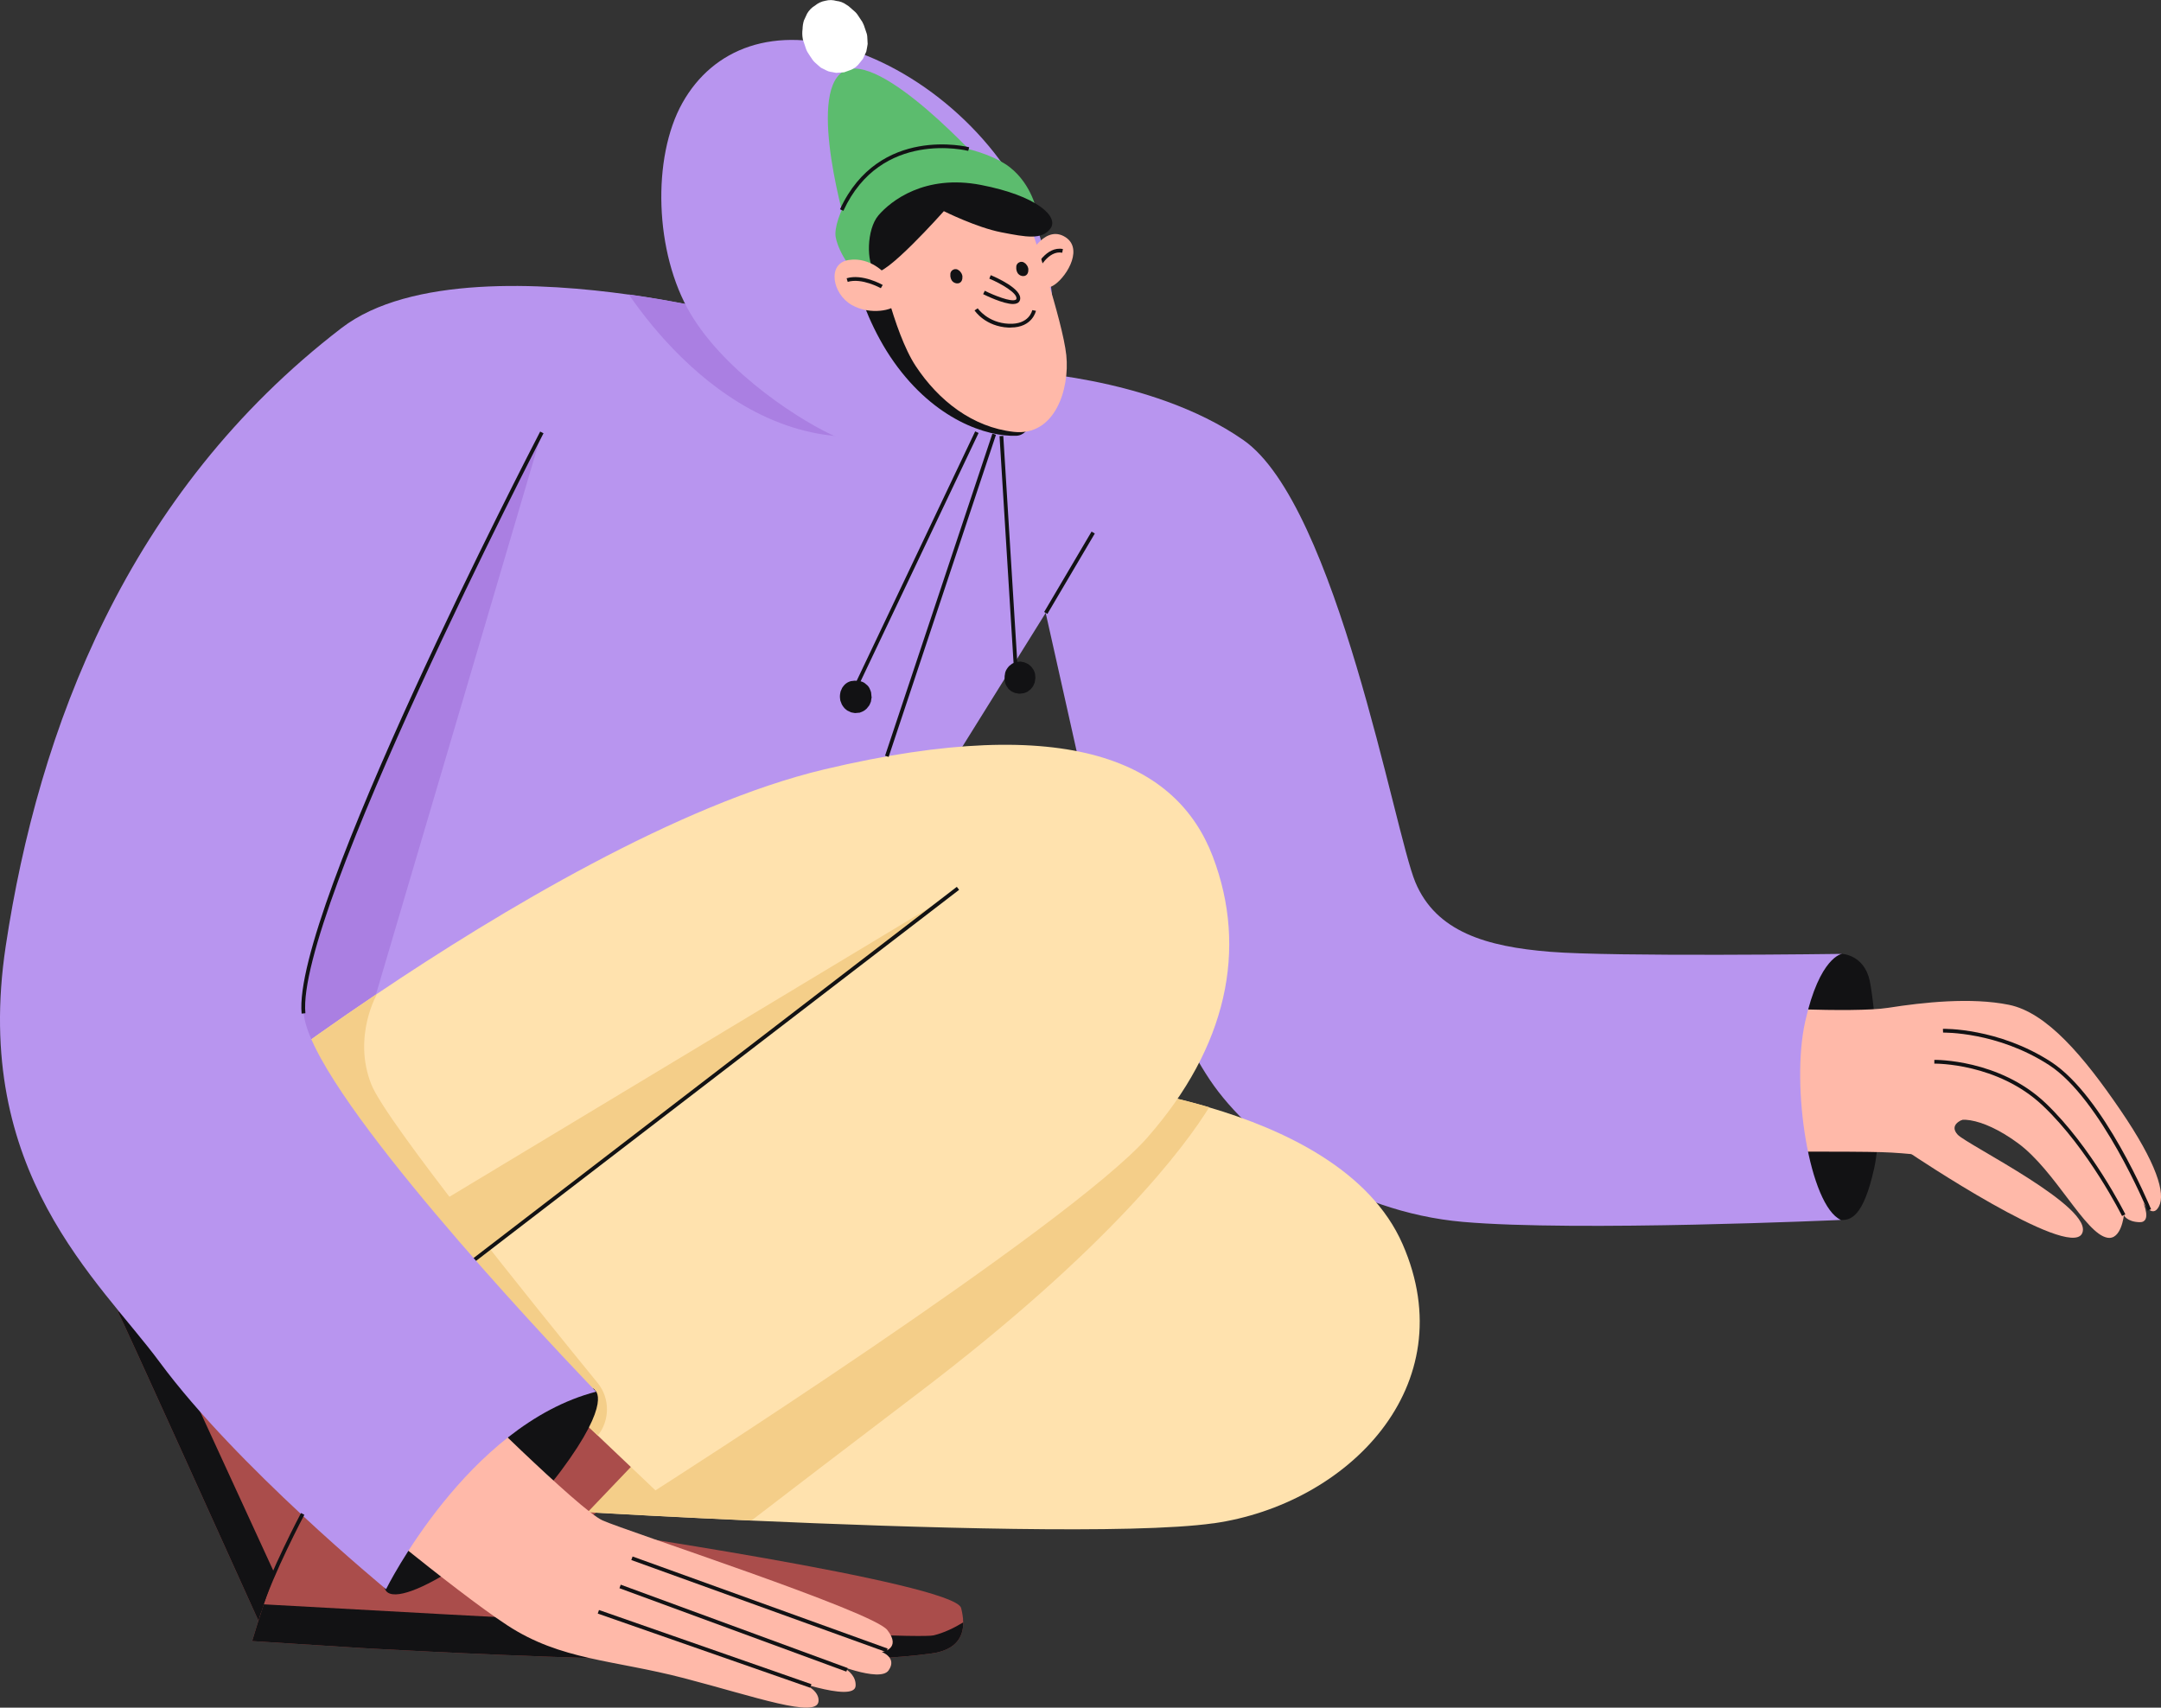 <?xml version="1.0" encoding="UTF-8"?> <svg xmlns="http://www.w3.org/2000/svg" id="Layer_2" data-name="Layer 2" viewBox="0 0 286.87 226.7"><rect x="0" y="0" width="286.87" height="226.7" fill="#333333" stroke="none"/><defs><style> .cls-1 { fill: #5cbc6e; } .cls-2 { fill: #aa4d4b; } .cls-3 { fill: #b895ef; } .cls-4 { fill: #fff; } .cls-5 { fill: #ffb9a9; } .cls-6 { fill: #121214; } .cls-7 { fill: #ffe2ae; } .cls-8 { fill: #aa7fe2; } .cls-9 { fill: #f4ce89; } </style></defs><g id="OBJECTS"><g><path class="cls-6" d="m244.52,126.63s2.95.09,3.69,3.6,2.02,18.38.58,24.88-3.14,6.88-4.4,6.85c-1.26-.04-5.01-1.89-7.26-11.99-2.25-10.1.48-17.43,2.67-20.42,2.19-2.99,4.72-2.91,4.72-2.91Z"></path><path class="cls-5" d="m260.53,148.64s-1.88.65-.65,1.99c1.23,1.34,18.28,9.7,16.5,13.14-1.78,3.44-22.64-10.56-22.64-10.56,0,0,1.54-4.03,3.67-4.83,2.13-.81,3.11.26,3.11.26Z"></path><path class="cls-5" d="m231.26,133.65s14.73.87,19.39.14,11-1.42,16.03-.4c5.03,1.02,9.93,6.84,14.79,13.96,4.86,7.12,6.02,11.08,5.13,12.8s-2.09-.5-2.09-.5c0,0,1.19,2.65-.49,2.6-1.68-.05-2.08-.93-2.08-.93,0,0-.33,3.32-2.19,2.99-2.94-.52-6.92-8.93-11.88-12.56-4.96-3.64-8.75-3.75-9.22-2.02-.47,1.73-1.79,3.87-1.79,3.87,0,0-3.36-.54-7.15-.65s-16.86-.06-16.86-.06l-1.58-19.24Z"></path><path class="cls-6" d="m281.7,161.43c-.04-.09-4.44-8.88-10.5-14.63-6.01-5.71-14.32-5.6-14.42-5.6v-.5c.07,0,8.6-.12,14.76,5.73,6.12,5.82,10.56,14.69,10.6,14.78l-.45.22Z"></path><path class="cls-6" d="m285.09,160.72c-.06-.15-6.18-14.85-13.08-19.33-6.89-4.47-14-4.3-14.07-4.31l-.02-.5c.07,0,7.33-.17,14.36,4.39,7.02,4.56,13.01,18.95,13.27,19.56l-.46.19Z"></path><path class="cls-3" d="m134.12,49.22s18.53.55,30.94,9.2c12.41,8.65,20.06,52.06,22.82,58.68s9.46,8.57,17.87,9.25c8.41.69,38.77.28,38.77.28,0,0-2.96.35-4.89,9.01-1.93,8.67.59,24.44,4.75,26.31,0,0-35.03,1.58-50.17.26-15.14-1.32-27.95-10.42-33.62-18.88s-14.75-30.53-17-40.63c-2.25-10.1-6-26.78-6-26.78l-3.48-26.71Z"></path><path class="cls-7" d="m161.08,202.22c-10.57,1.5-39.55.61-61.32-.36-9.17-.41-17.06-.83-21.75-1.1-2.89-.16-4.56-.26-4.56-.26l69.86-56.81s2.93.22,7.28,1c2.84.5,6.29,1.24,9.93,2.32,9.97,2.93,21.38,8.34,25.67,18.15,8.27,18.87-7.34,34.55-25.12,37.07Z"></path><path class="cls-2" d="m46.17,202.27l-10.72,15.42s-.41-.92-1.12-2.48c-4.1-9.07-18.04-39.93-18.63-40.97-.18-.32,1.78-.31,4.77-.12,8.48.53,25.27,2.48,25.27,2.48l.42,25.67Z"></path><path class="cls-6" d="m38.27,212.81l-3.94,2.4c-4.1-9.07-18.04-39.93-18.63-40.97-.18-.32,1.78-.31,4.77-.12l17.79,38.7Z"></path><polygon class="cls-3" points="145.32 70.92 110.91 126.16 42.61 140.53 34.59 142.22 64.55 49.77 86.66 43.3 94.3 41.06 101.63 42.56 137.05 49.8 145.32 70.92"></polygon><path class="cls-8" d="m71.93,57.4l-22.33,75.66-16.67,10.25,9.33-49.72s21.72-38.61,29.67-36.19Z"></path><path class="cls-2" d="m127.87,215.39c.01,1.77-.81,3.64-4.19,4.11-19.02,2.65-75.85-.73-75.85-.73l-14.36-.91c.47-1.58,1-3.26,1.54-4.88.53-1.59,1.09-3.13,1.64-4.48.97-2.37,2.29-4.92,3.56-7.18l25.01-31.02,28.26,20.22-17.1,12.28s50.33,7.31,51.21,10.67c.14.57.27,1.23.27,1.91Z"></path><path class="cls-6" d="m127.87,215.39c.01,1.77-.81,3.64-4.19,4.11-19.02,2.65-75.85-.73-75.85-.73l-14.36-.91c.47-1.58,1-3.26,1.54-4.88,24.96,1.4,86.23,4.76,88.92,4.12,1.38-.33,2.77-1.01,3.93-1.72Z"></path><rect class="cls-6" x="102.82" y="74.11" width="37.6" height=".5" transform="translate(2.26 152.3) rotate(-64.59)"></rect><rect class="cls-6" x="133.67" y="57.84" width=".5" height="31.77" transform="translate(-4.3 8.42) rotate(-3.54)"></rect><path class="cls-9" d="m160.52,147c-3.18,5.13-13.05,18.52-38.59,37.92-9.74,7.4-17.22,13.13-22.17,16.93-9.17-.41-17.06-.83-21.75-1.1l12.81-13.42,59.77-42.66c2.84.5,6.29,1.24,9.93,2.32Z"></path><path class="cls-7" d="m152.38,150.94c-10.45,11.9-65.37,46.91-65.37,46.91l-7.65-7.27-10.15-9.63-37.65-35.77s1.8-1.41,4.95-3.73c3.26-2.39,7.94-5.75,13.56-9.53h0c16.16-10.87,39.99-25.18,59.39-29.79,32.67-7.75,46.81-.79,51.53,11.56,4.71,12.35,1.82,25.35-8.62,37.25Z"></path><path class="cls-9" d="m79.36,190.58l-10.15-9.63-32.7-39.5c3.26-2.39,7.94-5.75,13.56-9.53h0s-3.31,5.68-.77,12.06c1.99,4.98,21.53,29.19,30.03,39.6,1.7,2.08,1.61,5.04.02,7Z"></path><polygon class="cls-9" points="125.32 119.33 56.2 160.96 62.46 167.63 125.32 119.33"></polygon><rect class="cls-6" x="102.33" y="78.78" width="45.07" height=".5" transform="translate(10.4 172.5) rotate(-71.57)"></rect><rect class="cls-6" x="52" y="143.21" width="83.84" height=".5" transform="translate(-67.95 86.91) rotate(-37.53)"></rect><path class="cls-6" d="m78.95,184.53s2.49,1.38-4.51,10.77c-7,9.39-21.17,18.56-23.2,15.89-2.03-2.68,5.4-12.49,10.63-18.44,5.22-5.95,16.7-9.54,17.09-8.22Z"></path><g><path class="cls-5" d="m60.82,184.42s16.05,16,19.15,17.41c3.09,1.41,35.87,12.05,37.82,14.56,1.96,2.51-.73,2.92-.73,2.92,0,0,2.08.74.9,2.44-1.18,1.7-7.89-1.16-7.89-1.16,0,0,3.66.85,3.51,3.22-.16,2.36-10.01-1.31-10.01-1.31,0,0,5.25.97,5.09,3.33-.16,2.36-8.46-.6-17.86-3.05-9.4-2.45-16.32-2.35-23.45-7.01-7.13-4.66-22.92-17.88-22.92-17.88l16.39-13.47Z"></path><rect class="cls-6" x="100.57" y="194.97" width=".5" height="36" transform="translate(-133.73 235.49) rotate(-70.15)"></rect><polygon class="cls-6" points="112.35 221.91 82.23 210.84 82.4 210.37 112.53 221.44 112.35 221.91"></polygon><rect class="cls-6" x="93.28" y="203.95" width=".5" height="29.87" transform="translate(-143.95 235.03) rotate(-70.75)"></rect></g><path class="cls-3" d="m71.93,57.4s-33.36,63.12-31.59,77.35c.19,1.5,1,3.48,2.27,5.78,8.36,15.12,36.53,44.22,36.53,44.22-17.09,4.42-27.89,26.22-27.89,26.22,0,0-19.85-16.32-30.03-30.11-8.08-10.94-25-25.16-20.46-55.26,4.34-28.76,16.09-60.18,44.57-82.05,9.12-7.01,26.71-6.04,38.14-4.44,6.37.89,10.83,1.97,10.83,1.97l-5.86,4.28-16.51,12.07Z"></path><path class="cls-6" d="m34.69,213.95l-.48-.15c1.55-5.01,5.71-12.87,5.75-12.94l.44.23c-.04.08-4.18,7.89-5.72,12.86Z"></path><path class="cls-8" d="m111.33,57.92c-9.92-.76-17.76-6.98-22.89-12.58-.64-.69-1.23-1.38-1.78-2.04-1.31-1.57-2.37-3.03-3.19-4.21,6.37.89,10.83,1.97,10.83,1.97l7.33,1.5,9.7,15.36Z"></path><path class="cls-3" d="m138.79,55.29s3-12.53-.79-24.03c-3.79-11.49-14.39-21.08-24.8-24.55-10.41-3.47-18.54-.31-22.61,6.95s-3.7,19.92,1.06,27.96,15.06,14.56,19.62,16.49c4.57,1.93,27.51-2.82,27.51-2.82Z"></path><path class="cls-6" d="m112.01,30.36s1.2,9.99,6.66,17.7,12.35,9.93,16.24,9.79c3.88-.14,3.07-12.27,3.07-12.27l-11.22-18.58-14.75,3.36Z"></path><path class="cls-1" d="m130.67,21.99s-13.91-15.55-18.75-12.49c-4.84,3.06.51,20.94.51,20.94l18.24-8.45Z"></path><path class="cls-5" d="m136.35,34.4s2.09-4.47,4.84-3.06c2.74,1.42.56,5.21-1.16,6.43-1.25.89-2.64.38-2.64.38l-1.04-3.75Z"></path><path class="cls-6" d="m137.84,35.86l-.45-.22c.06-.12,1.48-3.01,3.71-2.58l-.09.49c-1.86-.37-3.16,2.28-3.17,2.3Z"></path><path class="cls-1" d="m137.68,28.22s-.62-3.67-3.63-6.02c-3-2.35-10.8-4.3-15.48-2.1-4.68,2.2-8.07,9.08-7.63,11.39.44,2.3,2.54,4.93,2.95,5.01.41.08,23.78-8.27,23.78-8.27Z"></path><path class="cls-5" d="m136.88,30.28s4.2,12.34,4.67,16.87-1.52,10.79-6.98,10.18c-5.46-.61-9.97-4.14-13-8.72-3.03-4.58-5.06-14.73-5.06-14.73,0,0,3.23-6.03,8.85-6.27,5.62-.24,11.52,2.67,11.52,2.67Z"></path><path class="cls-6" d="m134.49,40.36c-1.32,0-3.67-1.16-3.98-1.31l.22-.45c1.25.63,3.48,1.51,4.09,1.2.06-.03.1-.07.11-.14.14-.75-2.03-2.01-3.6-2.67l.19-.46c.7.29,4.16,1.81,3.9,3.22-.04.22-.17.4-.38.5-.15.07-.34.11-.56.11Z"></path><path class="cls-6" d="m134.16,43.49c-.09,0-.18,0-.27,0-3.07-.14-4.46-2.19-4.52-2.28l.42-.28s1.32,1.93,4.13,2.05c2.7.12,3.09-1.73,3.11-1.81l.49.09s-.44,2.22-3.35,2.22Z"></path><path class="cls-6" d="m127.77,36.75c0-.09-.03-.17-.05-.25,0-.03-.02-.06-.03-.09-.03-.07-.07-.16-.12-.22,0-.01-.02-.02-.03-.04-.04-.05-.09-.11-.13-.16-.02-.02-.04-.04-.07-.06-.07-.05-.14-.1-.21-.14-.08-.04-.16-.06-.25-.06-.08-.01-.16,0-.24.03-.02,0-.03.02-.05.03,0,0-.01,0-.02,0-.1.04-.19.1-.26.19-.03.05-.06.09-.09.14-.05.11-.07.22-.06.34,0,.08,0,.15,0,.23.01.09.03.18.06.27,0,.02.01.03.02.05.03.06.06.13.09.19.04.07.1.14.16.19.01.01.02.02.03.03.05.04.1.07.15.1,0,0,.01,0,.02.01.06.03.15.05.2.07.01,0,.03,0,.04.01.07.01.14.01.2.01.07,0,.14-.03.2-.04.1-.04.19-.1.26-.19.07-.09.12-.19.14-.31,0-.03.02-.06.02-.1,0-.08.02-.17,0-.26Z"></path><path class="cls-6" d="m136.52,35.78c0-.09-.03-.17-.05-.25,0-.03-.02-.06-.03-.09-.03-.07-.07-.16-.12-.22,0-.01-.02-.02-.03-.04-.04-.05-.09-.11-.13-.16-.02-.02-.04-.04-.07-.06-.07-.05-.14-.1-.21-.14-.08-.04-.16-.06-.25-.06-.08-.01-.16,0-.24.03-.02,0-.03.02-.05.03,0,0-.01,0-.02,0-.1.04-.19.1-.26.19-.03.05-.06.09-.09.14-.05.11-.07.22-.06.34,0,.08,0,.15,0,.23.01.09.03.18.06.27,0,.02.01.03.02.05.03.06.06.13.09.19.04.07.1.14.16.19.01.01.02.02.03.03.05.04.1.07.15.1,0,0,.01,0,.02.01.06.03.15.05.2.07.01,0,.03,0,.04.01.07.01.14.01.2.01.07,0,.14-.03.2-.04.1-.04.19-.1.26-.19.07-.09.12-.19.14-.31,0-.03.02-.06.02-.1,0-.08.02-.17,0-.26Z"></path><path class="cls-6" d="m125.29,28.04s-8.07,9.08-9.16,7.99c-1.09-1.1-1.14-5.54.49-7.45,1.63-1.9,6.13-5.47,13.59-4.03,7.46,1.44,10.38,4.22,9.24,5.78-1.14,1.55-3.21,1.15-6.52.51-3.31-.64-7.64-2.81-7.64-2.81Z"></path><path class="cls-5" d="m117.58,36.42s-1.96-2.34-4.89-1.91c-2.93.43-2.22,4.5.37,5.97,2.59,1.47,5.6.56,5.69.09.08-.48-1.17-4.15-1.17-4.15Z"></path><path class="cls-6" d="m116.93,38.26s-2.52-1.41-4.4-.84l-.14-.48c2.08-.63,4.69.83,4.79.89l-.25.43Z"></path><path class="cls-6" d="m111.96,27.99l-.45-.21c5.19-11.24,17.03-8.26,17.15-8.23l-.13.48c-.12-.03-11.57-2.9-16.57,7.95Z"></path><path class="cls-4" d="m114.51,2.97s-.03-.06-.05-.08c-.2-.32-.42-.64-.63-.95-.09-.13-.2-.26-.32-.37-.26-.24-.54-.48-.81-.71-.03-.03-.07-.05-.1-.08-.07-.05-.14-.1-.22-.14-.41-.3-.86-.47-1.35-.52-.48-.14-.96-.15-1.46-.02-.52.09-.98.31-1.38.64-.44.26-.79.62-1.05,1.07l-.42.91c-.12.38-.17.76-.18,1.14-.06.43-.05.87.03,1.31.01.08.03.15.06.23.06.2.13.4.2.58.07.2.13.42.21.62.03.07.06.14.1.21.02.03.03.06.05.1.2.33.42.64.63.96.09.13.19.26.31.37.01.01.03.02.04.04.18.16.57.52.76.67.03.02.06.04.09.06.12.07.39.2.45.22.02.01.35.19.48.23.01,0,.03,0,.04.01.16.05.32.08.49.1.17.03.34.07.5.1.01,0,.03,0,.04,0,.04,0,.95-.06.99-.07.01,0,.02,0,.04,0,.05-.01.92-.33.97-.35.33-.15.63-.37.89-.64.05-.05.6-.73.64-.79,0,0,0-.02.01-.02.14-.3.28-.6.42-.91,0-.02.01-.03.02-.05.02-.07.18-.93.18-1,0-.19-.02-.44-.03-.58-.02-.25-.01-.48-.07-.71,0-.04-.02-.07-.03-.11-.11-.35-.23-.71-.36-1.06-.03-.07-.05-.14-.09-.21-.03-.07-.06-.13-.1-.19Z"></path><g><path class="cls-6" d="m115.69,92.49c0-.14-.05-.47-.05-.53,0,0,0-.02,0-.03-.04-.17-.12-.34-.19-.5,0,0,0-.02-.01-.03-.11-.23-.27-.42-.47-.56-.18-.18-.39-.3-.63-.37-.19-.07-.39-.1-.58-.08-.09-.02-.19-.03-.28-.03l-.51.06c-.32.08-.61.24-.85.48-.11.13-.23.26-.32.41,0,0,0,.01-.01.02-.08.16-.15.32-.21.48,0,0,0,.02,0,.02-.1.48-.11.65-.03,1.14,0,.02,0,.03.01.05,0-.01.12.34.19.49,0,0,0,.02.01.02.09.16.2.31.31.44,0,0,0,.01.01.02.12.12.26.23.39.33,0,0,.01.01.02.01.14.08.58.27.47.22.02,0,.03.01.05.02-.2-.04.32.07.5.09.18-.02.47-.04.56-.05,0,0,0,0,.01,0,0,0,.02,0,.03,0,.39-.14.62-.23.93-.53,0,0,.01-.01.02-.02.11-.13.22-.26.32-.4.01-.02.02-.03.03-.05.07-.16.16-.32.21-.49,0,0,0-.02,0-.03.04-.18.06-.36.09-.55,0-.01,0-.02,0-.03,0,0,0,0,0-.01Z"></path><path class="cls-6" d="m115.63,91.96s0,0,0,0c0-.02,0-.02,0,0Z"></path><path class="cls-6" d="m113.53,94.66s-.02,0-.03,0c0,0-.01,0-.02,0-.16.01-.23.02.05,0Z"></path></g><path class="cls-6" d="m137.45,89.99s-.05-.5-.05-.53c0,0,0,0,0,0,0,0,0-.02,0-.02-.05-.17-.11-.34-.19-.5,0,0,0-.01-.01-.02-.02-.02-.27-.38-.29-.41,0,0,0,0,0,0,0,0,0,0,0,0,0,0-.01-.01-.02-.02,0,0,0,0,0,0-.04-.03-.34-.29-.38-.32,0,0,0,0-.01,0,0,0-.01,0-.02-.01-.15-.09-.31-.15-.47-.22-.02,0-.03-.01-.05-.02,0,0,0,0,0,0,0,0,0,0,0,0-.17-.03-.33-.06-.5-.09,0,0,0,0-.01,0,0,0-.02,0-.03,0,0,0,0,0-.01,0-.03,0-.47.05-.51.06,0,0,0,0,0,0,0,0-.02,0-.03,0-.08.03-.19.08-.24.1-.02,0-.16.06-.24.1,0,0-.02,0-.02.01-.02.01-.38.28-.39.3,0,0,0,0,0,0,0,0,0,0-.01.01-.12.13-.23.26-.32.41-.14.22-.23.46-.25.72-.03.14-.05.28-.04.42v.05c-.02.35.06.69.22,1,0,0,0,0,0,.01,0,0,0,0,0,0,.05.07.1.14.14.2.05.07.1.14.14.21,0,0,.01.01.02.02.12.12.25.23.39.33,0,0,.01,0,.02.01.05.03.19.09.23.11.04.02.17.08.22.1,0,0,0,0,.01,0,0,0,.02,0,.03,0,0,0,0,0,0,0,.03,0,.47.08.5.09,0,0,0,0,.01,0,0,0,.02,0,.03,0,.09,0,.23-.02.28-.03.05,0,.19-.01.28-.03,0,0,.02,0,.02,0,.16-.05.32-.12.48-.19.02,0,.03-.02.04-.03.03-.02.37-.28.39-.3,0,0,0,0,0,0,0,0,0,0,0,0,0,0,.01-.01.02-.02.04-.05.27-.34.31-.39,0,0,0,0,0,0,0,0,0,0,0-.01,0,0,0-.01.01-.02.02-.05.19-.42.21-.47,0,0,0,0,0,0,0,0,0,0,0-.01,0,0,0,0,0-.01,0,0,0,0,0,0,.03-.17.05-.35.08-.52,0,0,0,0,0,0,0,0,0-.02,0-.02,0,0,0,0,0-.01Z"></path><rect class="cls-6" x="135.77" y="75.78" width="12.39" height=".5" transform="translate(4.38 159.72) rotate(-59.48)"></rect><path class="cls-6" d="m40.04,134.56c-1.3-13.48,30.32-74.67,31.67-77.27l.44.23c-.33.63-32.9,63.66-31.61,76.99l-.5.05Z"></path></g></g></svg> 